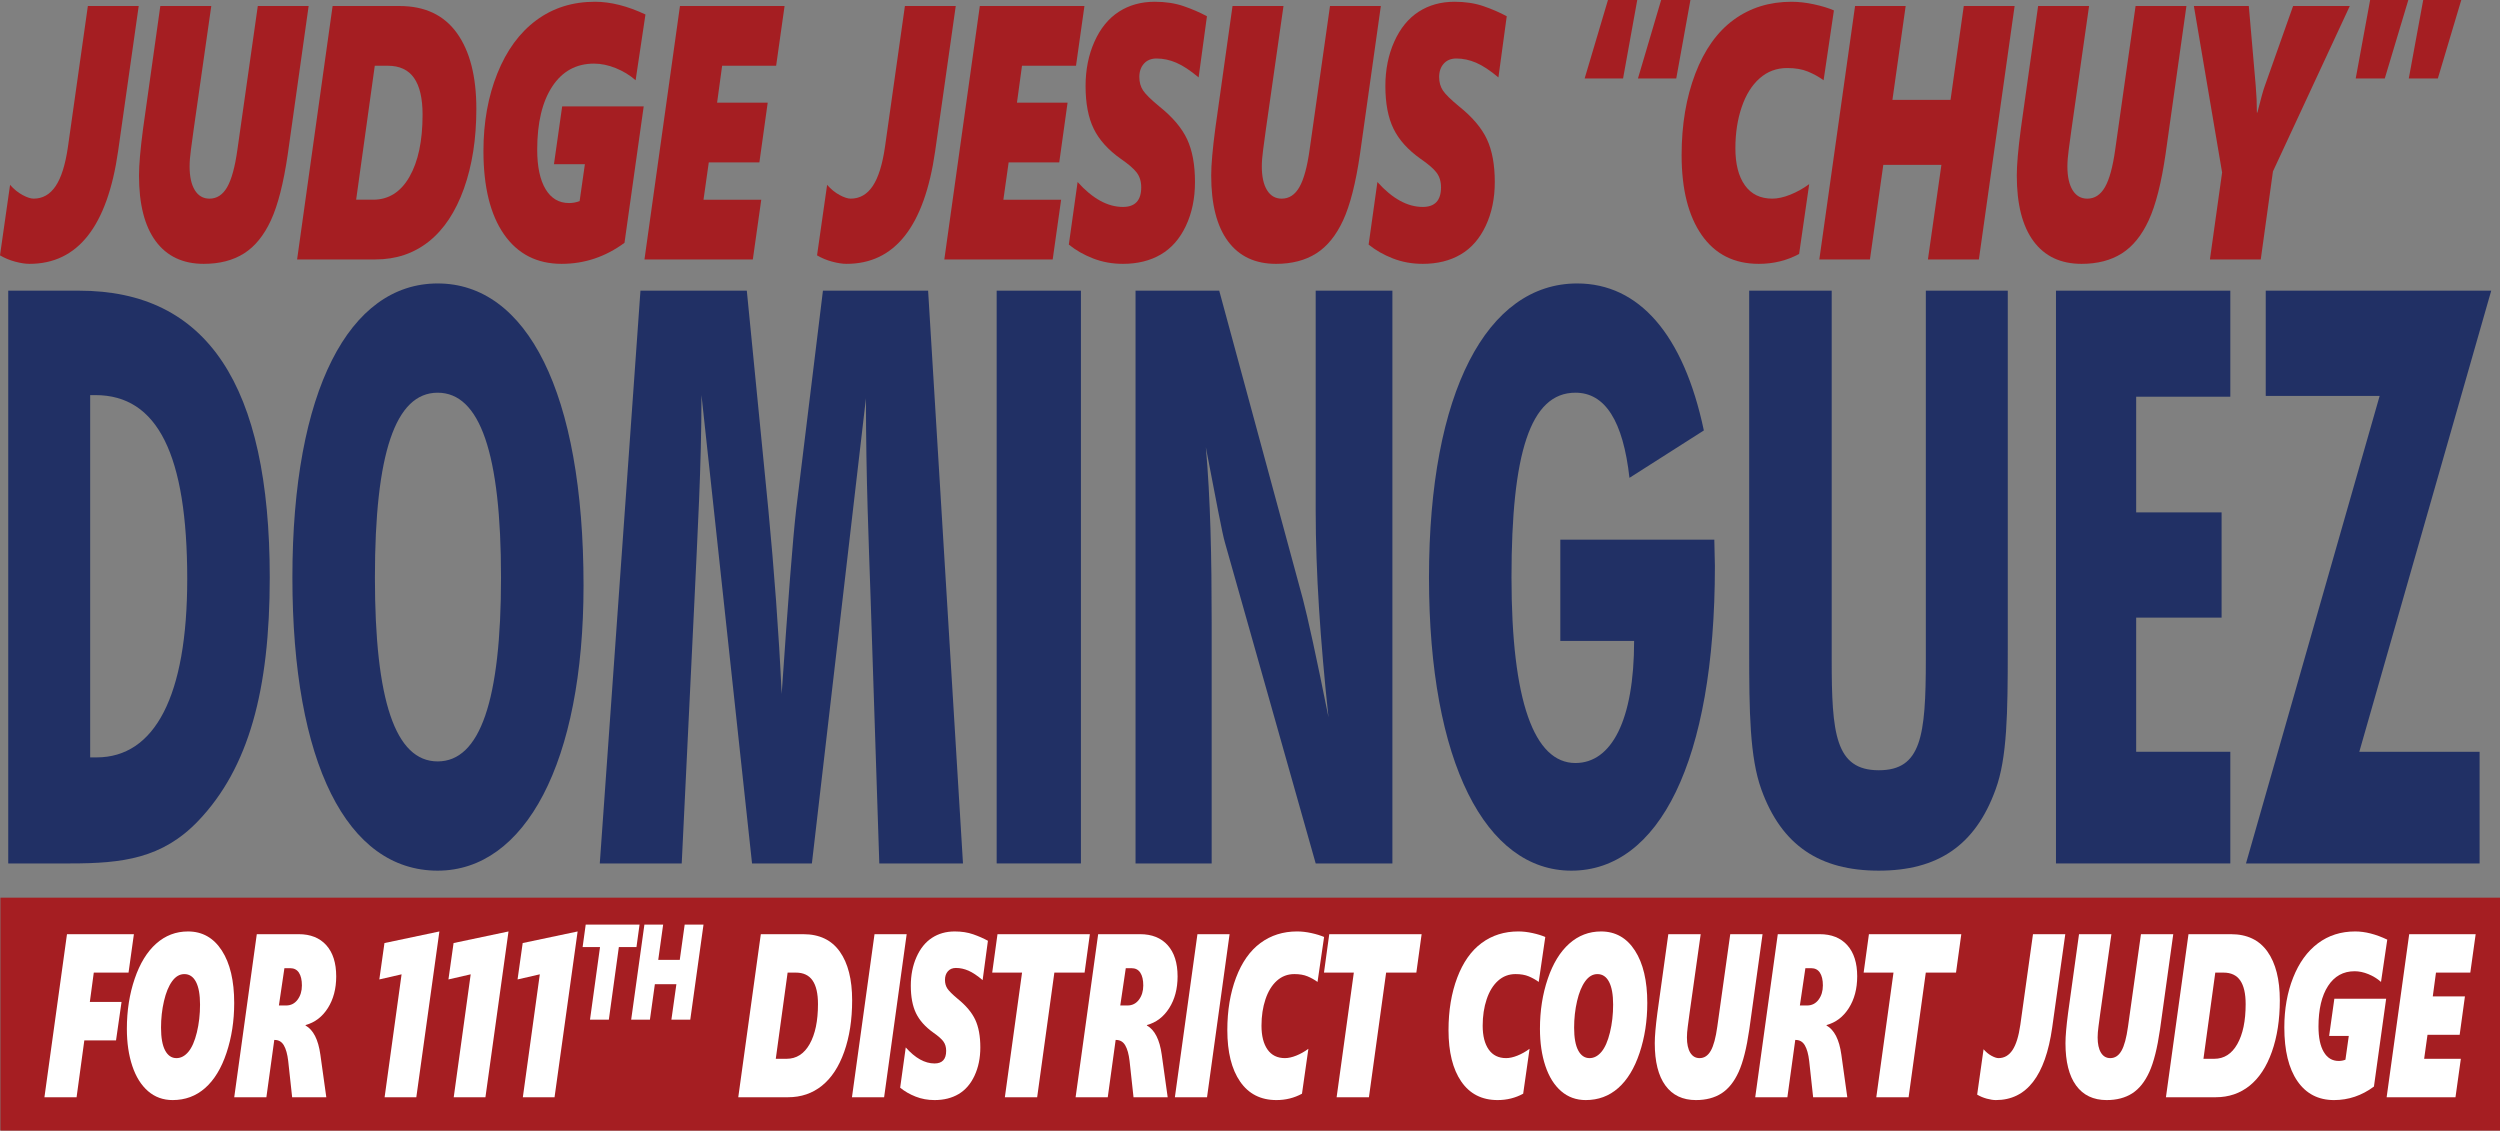 <?xml version="1.0" encoding="UTF-8"?><svg id="Layer_1" xmlns="http://www.w3.org/2000/svg" viewBox="0 0 550.813 249.099"><rect x="0" y="0" width="550.813" height="249.099" fill="#808080" stroke="none"/><defs><style>.cls-1{fill:#fff;}.cls-2{fill:#a51e22;}.cls-3{fill:#213065;}</style></defs><rect class="cls-2" x=".09" y="197.78" width="550.723" height="51.319"/><path class="cls-2" d="M6.504,58.133c-.912,0-1.97-.163-3.175-.487-1.205-.325-2.314-.785-3.33-1.382l2.22-15.536c.843.961,1.759,1.708,2.749,2.239.989.532,1.802.798,2.439.798,1.996,0,3.614-.921,4.853-2.764,1.239-1.843,2.143-4.724,2.71-8.644L19.358,1.324h11.202l-4.542,32.006c-2.375,16.536-8.879,24.803-19.513,24.803Z"/><path class="cls-2" d="M44.9,58.133c-4.594,0-8.122-1.661-10.583-4.984-2.461-3.322-3.691-8.15-3.691-14.484,0-2.362.301-5.814.903-10.357l3.794-26.983h11.228l-3.872,27.139c-.207,1.558-.409,3.051-.606,4.478-.198,1.428-.297,2.674-.297,3.738,0,2.233.383,3.972,1.148,5.218.766,1.246,1.846,1.869,3.239,1.869,1.617,0,2.912-.843,3.885-2.531.972-1.687,1.725-4.439,2.258-8.254L56.799,1.324h11.202l-4.594,32.629c-.929,6.36-2.164,11.214-3.704,14.562-1.541,3.349-3.52,5.789-5.937,7.32-2.418,1.531-5.374,2.297-8.866,2.297Z"/><path class="cls-2" d="M104.951,23.985c0,6.619-.917,12.486-2.749,17.6-1.833,5.114-4.405,8.988-7.717,11.623-3.313,2.635-7.231,3.952-11.757,3.952h-17.268L73.281,1.324h14.738c5.575,0,9.791,1.986,12.647,5.958,2.856,3.972,4.285,9.54,4.285,16.704ZM93.104,25.27c0-3.607-.628-6.308-1.884-8.099-1.256-1.791-3.184-2.687-5.782-2.687h-2.865l-4.104,29.514h3.742c3.407,0,6.074-1.681,8.001-5.042,1.927-3.361,2.891-7.924,2.891-13.687Z"/><path class="cls-2" d="M140.042,17.677c-1.274-1.116-2.732-2.005-4.375-2.667-1.644-.662-3.239-.993-4.788-.993-3.923,0-6.991,1.681-9.202,5.042-2.211,3.362-3.317,8.002-3.317,13.92,0,3.738.611,6.632,1.833,8.683,1.222,2.051,2.951,3.076,5.188,3.076.791,0,1.565-.143,2.323-.428l1.162-8.138h-6.814l1.807-12.732h17.964l-4.233,30.06c-4.199,3.089-8.811,4.634-13.835,4.634-5.455,0-9.692-2.167-12.712-6.503-3.02-4.334-4.53-10.46-4.53-18.378,0-6.282,1.02-11.967,3.059-17.055,2.039-5.087,4.896-8.994,8.569-11.72s7.988-4.088,12.944-4.088c3.441,0,7.149.934,11.125,2.803l-2.168,14.484Z"/><path class="cls-2" d="M171.004,14.485h-11.899l-1.11,8.138h11.15l-1.833,13.161h-11.15l-1.161,8.216h12.725l-1.858,13.161h-23.875l7.821-55.836h23.049l-1.858,13.161Z"/><path class="cls-2" d="M186.52,58.133c-.912,0-1.97-.163-3.175-.487-1.205-.325-2.314-.785-3.33-1.382l2.22-15.536c.843.961,1.759,1.708,2.749,2.239.989.532,1.802.798,2.439.798,1.996,0,3.614-.921,4.853-2.764,1.239-1.843,2.143-4.724,2.71-8.644l4.388-31.033h11.202l-4.542,32.006c-2.375,16.536-8.879,24.803-19.513,24.803Z"/><path class="cls-2" d="M237.072,14.485h-11.899l-1.11,8.138h11.15l-1.833,13.161h-11.15l-1.161,8.216h12.725l-1.858,13.161h-23.875l7.821-55.836h23.049l-1.858,13.161Z"/><path class="cls-2" d="M264.084,17.055c-1.824-1.532-3.458-2.609-4.904-3.232s-2.9-.935-4.362-.935c-1.17,0-2.095.376-2.774,1.129-.68.753-1.02,1.739-1.02,2.959,0,1.143.275,2.129.826,2.959.551.831,1.738,1.999,3.562,3.504,2.925,2.336,4.969,4.745,6.13,7.223,1.161,2.479,1.742,5.626,1.742,9.442,0,3.608-.667,6.827-2,9.656-1.333,2.83-3.175,4.932-5.523,6.308-2.349,1.375-5.132,2.064-8.35,2.064-2.34,0-4.53-.396-6.569-1.188s-3.824-1.811-5.355-3.056l1.936-13.784c3.287,3.66,6.616,5.49,9.989,5.49,2.685,0,4.027-1.44,4.027-4.322,0-1.298-.332-2.381-.994-3.251-.663-.869-1.828-1.875-3.497-3.018-2.788-1.972-4.78-4.186-5.976-6.639s-1.793-5.587-1.793-9.403c0-3.608.654-6.873,1.961-9.792,1.308-2.92,3.097-5.114,5.369-6.581,2.271-1.466,4.904-2.2,7.898-2.2,2.375,0,4.504.325,6.388.973,1.884.649,3.592,1.389,5.124,2.219l-1.833,13.473Z"/><path class="cls-2" d="M281.134,58.133c-4.594,0-8.121-1.661-10.583-4.984-2.461-3.322-3.691-8.15-3.691-14.484,0-2.362.301-5.814.903-10.357l3.794-26.983h11.229l-3.873,27.139c-.205,1.558-.408,3.051-.605,4.478-.197,1.428-.297,2.674-.297,3.738,0,2.233.383,3.972,1.148,5.218.766,1.246,1.846,1.869,3.24,1.869,1.617,0,2.912-.843,3.883-2.531.973-1.687,1.727-4.439,2.26-8.254l4.49-31.656h11.203l-4.596,32.629c-.928,6.36-2.164,11.214-3.703,14.562-1.541,3.349-3.52,5.789-5.938,7.32-2.416,1.531-5.373,2.297-8.865,2.297Z"/><path class="cls-2" d="M330.138,17.055c-1.824-1.532-3.459-2.609-4.904-3.232s-2.899-.935-4.362-.935c-1.17,0-2.095.376-2.774,1.129s-1.02,1.739-1.02,2.959c0,1.143.275,2.129.826,2.959.55.831,1.737,1.999,3.562,3.504,2.925,2.336,4.969,4.745,6.13,7.223,1.162,2.479,1.742,5.626,1.742,9.442,0,3.608-.667,6.827-2,9.656-1.334,2.83-3.175,4.932-5.523,6.308s-5.133,2.064-8.35,2.064c-2.341,0-4.53-.396-6.569-1.188s-3.824-1.811-5.355-3.056l1.936-13.784c3.286,3.66,6.616,5.49,9.989,5.49,2.684,0,4.026-1.44,4.026-4.322,0-1.298-.332-2.381-.994-3.251-.662-.869-1.828-1.875-3.497-3.018-2.788-1.972-4.779-4.186-5.976-6.639s-1.794-5.587-1.794-9.403c0-3.608.654-6.873,1.962-9.792,1.308-2.92,3.098-5.114,5.369-6.581,2.271-1.466,4.903-2.2,7.897-2.2,2.375,0,4.504.325,6.389.973,1.884.649,3.592,1.389,5.123,2.219l-1.832,13.473Z"/><path class="cls-2" d="M357.604,17.288h-8.466l5.137-17.288h6.452l-3.123,17.288ZM369.323,17.288h-8.44l5.11-17.288h6.453l-3.123,17.288Z"/><path class="cls-2" d="M401.785,17.677c-1.05-.752-2.203-1.388-3.459-1.908-1.256-.519-2.778-.779-4.568-.779-2.34,0-4.366.759-6.078,2.278-1.713,1.519-3.029,3.635-3.949,6.347-.921,2.713-1.381,5.73-1.381,9.053,0,3.479.696,6.197,2.091,8.157,1.394,1.96,3.407,2.939,6.039,2.939,1.171,0,2.479-.285,3.924-.856,1.445-.571,2.848-1.35,4.207-2.336l-2.22,15.38c-2.685,1.454-5.645,2.181-8.879,2.181-5.438,0-9.632-2.116-12.583-6.347-2.951-4.23-4.427-10.097-4.427-17.599,0-6.723,1.007-12.713,3.021-17.97,2.013-5.256,4.83-9.208,8.453-11.856,3.622-2.647,7.867-3.971,12.737-3.971,1.565,0,3.218.188,4.956.564,1.737.376,3.2.824,4.388,1.343l-2.271,15.38Z"/><path class="cls-2" d="M435.999,57.16h-11.228l2.968-20.832h-12.802l-2.943,20.832h-11.15l7.873-55.836h11.15l-2.917,20.676h12.803l2.916-20.676h11.202l-7.872,55.836Z"/><path class="cls-2" d="M458.623,58.133c-4.594,0-8.121-1.661-10.582-4.984-2.461-3.322-3.691-8.15-3.691-14.484,0-2.362.301-5.814.903-10.357l3.795-26.983h11.228l-3.872,27.139c-.206,1.558-.408,3.051-.606,4.478-.197,1.428-.297,2.674-.297,3.738,0,2.233.383,3.972,1.149,5.218.765,1.246,1.845,1.869,3.239,1.869,1.617,0,2.912-.843,3.884-2.531.973-1.687,1.726-4.439,2.259-8.254l4.491-31.656h11.202l-4.595,32.629c-.929,6.36-2.164,11.214-3.704,14.562s-3.519,5.789-5.937,7.32c-2.417,1.531-5.373,2.297-8.866,2.297Z"/><path class="cls-2" d="M498.103,57.16h-11.202l2.685-19.157-6.221-36.679h12.105l1.522,17.561c.172,1.999.259,3.971.259,5.918h.103c.774-3.037,1.291-4.906,1.549-5.607l6.324-17.872h12.492l-16.932,36.445-2.685,19.391Z"/><path class="cls-2" d="M525.425,17.288h-6.401l3.175-17.288h8.415l-5.188,17.288ZM537.118,17.288h-6.401l3.175-17.288h8.389l-5.162,17.288Z"/><path class="cls-1" d="M28.321,214.292h-7.659l-.869,6.463h6.986l-1.214,8.468h-6.986l-1.706,12.526h-7.084l4.969-35.925h14.743l-1.181,8.468Z"/><path class="cls-1" d="M51.601,220.98c0,3.942-.565,7.607-1.697,10.998-1.131,3.391-2.701,5.971-4.707,7.741-2.006,1.771-4.393,2.655-7.159,2.655-2.099,0-3.906-.655-5.42-1.966-1.514-1.312-2.67-3.161-3.468-5.55-.798-2.388-1.197-5.119-1.197-8.191,0-3.976.574-7.649,1.722-11.023,1.148-3.374,2.728-5.954,4.74-7.741,2.011-1.787,4.346-2.681,7.002-2.681,3.16,0,5.647,1.403,7.462,4.209s2.722,6.655,2.722,11.549ZM44.073,221.331c0-2.188-.298-3.854-.894-4.998-.596-1.144-1.452-1.716-2.566-1.716-1.028,0-1.925.526-2.69,1.578-.765,1.053-1.364,2.51-1.795,4.372-.432,1.862-.648,3.812-.648,5.85,0,2.222.301,3.896.902,5.023.601,1.127,1.432,1.69,2.493,1.69.984,0,1.864-.467,2.641-1.402.776-.936,1.396-2.359,1.861-4.271.464-1.913.697-3.954.697-6.126Z"/><path class="cls-1" d="M74.077,215.118c0,2.723-.615,5.053-1.845,6.99s-2.867,3.182-4.912,3.732v.101c1.716.969,2.804,3.106,3.263,6.413l1.312,9.395h-7.527l-.869-7.992c-.175-1.503-.495-2.65-.959-3.444-.465-.793-1.145-1.189-2.042-1.189h-.065l-1.739,12.626h-7.084l4.969-35.925h9.233c2.602,0,4.63.81,6.084,2.43s2.181,3.908,2.181,6.864ZM66.517,217.122c0-1.202-.216-2.138-.648-2.806-.432-.668-1.08-1.002-1.943-1.002h-1.263l-1.213,8.218h1.574c1.061,0,1.908-.427,2.542-1.278.634-.852.951-1.896.951-3.132Z"/><path class="cls-1" d="M84.739,241.749l3.739-27.082-4.903,1.128,1.131-8.017,12.103-2.556-5.084,36.526h-6.986Z"/><path class="cls-1" d="M99.967,241.749l3.739-27.082-4.903,1.128,1.131-8.017,12.103-2.556-5.084,36.526h-6.986Z"/><path class="cls-1" d="M115.195,241.749l3.739-27.082-4.903,1.128,1.131-8.017,12.103-2.556-5.084,36.526h-6.986Z"/><path class="cls-1" d="M140.232,208.656h-3.882l-2.208,16.008h-4.149l2.208-16.008h-3.834l.679-4.937h11.865l-.679,4.937Z"/><path class="cls-1" d="M152.083,224.664h-4.159l1.1-7.814h-4.742l-1.09,7.814h-4.13l2.916-20.944h4.13l-1.081,7.756h4.742l1.081-7.756h4.149l-2.916,20.944Z"/><path class="cls-1" d="M187.749,220.404c0,4.259-.582,8.033-1.747,11.324-1.164,3.29-2.799,5.783-4.903,7.478-2.105,1.695-4.595,2.543-7.47,2.543h-10.971l4.969-35.925h9.364c3.542,0,6.221,1.277,8.036,3.833,1.814,2.555,2.722,6.138,2.722,10.747ZM180.222,221.231c0-2.321-.399-4.059-1.197-5.211s-2.022-1.729-3.673-1.729h-1.82l-2.607,18.989h2.378c2.165,0,3.859-1.081,5.083-3.244s1.837-5.099,1.837-8.806Z"/><path class="cls-1" d="M194.793,241.749h-7.084l4.969-35.925h7.084l-4.969,35.925Z"/><path class="cls-1" d="M216.5,215.945c-1.159-.985-2.197-1.679-3.116-2.08-.918-.4-1.842-.601-2.771-.601-.744,0-1.331.242-1.763.727s-.647,1.119-.647,1.903c0,.735.174,1.37.524,1.904.35.535,1.104,1.286,2.263,2.255,1.859,1.503,3.157,3.053,3.895,4.647s1.107,3.62,1.107,6.075c0,2.321-.424,4.393-1.271,6.213s-2.017,3.173-3.509,4.059c-1.493.885-3.261,1.327-5.305,1.327-1.487,0-2.878-.255-4.174-.764-1.296-.51-2.43-1.165-3.403-1.967l1.23-8.868c2.088,2.354,4.204,3.532,6.347,3.532,1.705,0,2.558-.927,2.558-2.781,0-.835-.21-1.532-.631-2.092s-1.162-1.206-2.222-1.941c-1.771-1.269-3.037-2.693-3.796-4.271-.76-1.578-1.14-3.595-1.14-6.05,0-2.321.416-4.422,1.247-6.301.831-1.879,1.968-3.29,3.411-4.234,1.443-.943,3.116-1.415,5.018-1.415,1.509,0,2.862.209,4.059.626,1.197.418,2.282.894,3.255,1.429l-1.165,8.668Z"/><path class="cls-1" d="M238.96,214.292h-6.658l-3.789,27.457h-7.117l3.788-27.457h-6.576l1.165-8.468h20.352l-1.164,8.468Z"/><path class="cls-1" d="M259.452,215.118c0,2.723-.615,5.053-1.845,6.99s-2.867,3.182-4.912,3.732v.101c1.716.969,2.804,3.106,3.263,6.413l1.312,9.395h-7.527l-.869-7.992c-.175-1.503-.495-2.65-.959-3.444-.465-.793-1.145-1.189-2.042-1.189h-.065l-1.739,12.626h-7.084l4.969-35.925h9.233c2.602,0,4.63.81,6.084,2.43s2.181,3.908,2.181,6.864ZM251.892,217.122c0-1.202-.216-2.138-.648-2.806-.432-.668-1.08-1.002-1.943-1.002h-1.263l-1.213,8.218h1.574c1.061,0,1.908-.427,2.542-1.278.634-.852.951-1.896.951-3.132Z"/><path class="cls-1" d="M265.939,241.749h-7.084l4.969-35.925h7.084l-4.969,35.925Z"/><path class="cls-1" d="M290.285,216.345c-.667-.484-1.399-.894-2.197-1.228s-1.766-.501-2.902-.501c-1.487,0-2.774.488-3.862,1.466-1.088.977-1.925,2.338-2.509,4.083-.586,1.746-.878,3.688-.878,5.825,0,2.238.443,3.987,1.328,5.248.886,1.262,2.165,1.892,3.838,1.892.743,0,1.574-.184,2.492-.551.919-.367,1.81-.868,2.674-1.503l-1.41,9.896c-1.706.935-3.587,1.402-5.642,1.402-3.455,0-6.12-1.36-7.995-4.083s-2.812-6.497-2.812-11.324c0-4.325.64-8.18,1.919-11.562s3.069-5.925,5.371-7.628c2.301-1.704,4.999-2.556,8.093-2.556.995,0,2.044.121,3.148.363s2.034.53,2.788.864l-1.443,9.896Z"/><path class="cls-1" d="M312.056,214.292h-6.658l-3.788,27.457h-7.118l3.789-27.457h-6.576l1.164-8.468h20.352l-1.164,8.468Z"/><path class="cls-1" d="M339.019,216.345c-.667-.484-1.399-.894-2.197-1.228s-1.766-.501-2.902-.501c-1.487,0-2.774.488-3.862,1.466-1.088.977-1.925,2.338-2.509,4.083-.586,1.746-.878,3.688-.878,5.825,0,2.238.443,3.987,1.328,5.248.886,1.262,2.165,1.892,3.838,1.892.743,0,1.574-.184,2.492-.551.919-.367,1.81-.868,2.674-1.503l-1.41,9.896c-1.706.935-3.587,1.402-5.642,1.402-3.455,0-6.12-1.36-7.995-4.083s-2.812-6.497-2.812-11.324c0-4.325.64-8.18,1.919-11.562s3.069-5.925,5.371-7.628c2.301-1.704,4.999-2.556,8.093-2.556.995,0,2.044.121,3.148.363s2.034.53,2.788.864l-1.443,9.896Z"/><path class="cls-1" d="M362.939,220.98c0,3.942-.566,7.607-1.697,10.998-1.132,3.391-2.701,5.971-4.707,7.741-2.007,1.771-4.393,2.655-7.158,2.655-2.1,0-3.906-.655-5.42-1.966-1.515-1.312-2.671-3.161-3.469-5.55-.798-2.388-1.197-5.119-1.197-8.191,0-3.976.574-7.649,1.722-11.023,1.148-3.374,2.728-5.954,4.739-7.741s4.347-2.681,7.003-2.681c3.159,0,5.646,1.403,7.462,4.209,1.814,2.806,2.723,6.655,2.723,11.549ZM355.412,221.331c0-2.188-.299-3.854-.895-4.998-.596-1.144-1.451-1.716-2.566-1.716-1.027,0-1.924.526-2.689,1.578-.766,1.053-1.364,2.51-1.796,4.372s-.647,3.812-.647,5.85c0,2.222.301,3.896.902,5.023.601,1.127,1.432,1.69,2.492,1.69.984,0,1.864-.467,2.641-1.402s1.396-2.359,1.861-4.271c.465-1.913.697-3.954.697-6.126Z"/><path class="cls-1" d="M373.658,242.375c-2.92,0-5.161-1.068-6.725-3.206s-2.345-5.244-2.345-9.319c0-1.521.191-3.741.574-6.664l2.41-17.361h7.134l-2.46,17.461c-.131,1.002-.26,1.963-.385,2.881-.126.919-.188,1.721-.188,2.405,0,1.437.243,2.556.729,3.357s1.173,1.202,2.058,1.202c1.028,0,1.851-.542,2.469-1.628.617-1.086,1.096-2.856,1.435-5.312l2.854-20.367h7.117l-2.919,20.993c-.59,4.093-1.375,7.216-2.354,9.37s-2.235,3.725-3.771,4.71-3.414,1.478-5.633,1.478Z"/><path class="cls-1" d="M409.187,215.118c0,2.723-.615,5.053-1.845,6.99-1.23,1.938-2.867,3.182-4.912,3.732v.101c1.717.969,2.805,3.106,3.264,6.413l1.312,9.395h-7.527l-.869-7.992c-.176-1.503-.495-2.65-.96-3.444-.465-.793-1.146-1.189-2.042-1.189h-.065l-1.738,12.626h-7.084l4.969-35.925h9.232c2.603,0,4.631.81,6.085,2.43s2.181,3.908,2.181,6.864ZM401.627,217.122c0-1.202-.217-2.138-.648-2.806s-1.08-1.002-1.943-1.002h-1.263l-1.214,8.218h1.575c1.06,0,1.907-.427,2.542-1.278.634-.852.951-1.896.951-3.132Z"/><path class="cls-1" d="M430.959,214.292h-6.658l-3.788,27.457h-7.118l3.789-27.457h-6.576l1.164-8.468h20.352l-1.164,8.468Z"/><path class="cls-1" d="M439.751,242.375c-.58,0-1.253-.104-2.018-.312-.766-.209-1.471-.505-2.115-.89l1.41-9.996c.535.618,1.117,1.099,1.746,1.44.629.343,1.146.514,1.55.514,1.269,0,2.296-.593,3.083-1.778s1.361-3.04,1.723-5.562l2.788-19.967h7.117l-2.887,20.593c-1.509,10.639-5.642,15.958-12.397,15.958Z"/><path class="cls-1" d="M464.147,242.375c-2.92,0-5.161-1.068-6.725-3.206s-2.345-5.244-2.345-9.319c0-1.521.191-3.741.574-6.664l2.41-17.361h7.134l-2.46,17.461c-.131,1.002-.26,1.963-.385,2.881-.126.919-.188,1.721-.188,2.405,0,1.437.243,2.556.729,3.357s1.173,1.202,2.058,1.202c1.028,0,1.851-.542,2.469-1.628.617-1.086,1.096-2.856,1.435-5.312l2.854-20.367h7.117l-2.919,20.993c-.59,4.093-1.375,7.216-2.354,9.37s-2.235,3.725-3.771,4.71-3.414,1.478-5.633,1.478Z"/><path class="cls-1" d="M502.301,220.404c0,4.259-.582,8.033-1.746,11.324-1.165,3.29-2.799,5.783-4.904,7.478-2.104,1.695-4.594,2.543-7.47,2.543h-10.971l4.969-35.925h9.364c3.542,0,6.221,1.277,8.035,3.833,1.815,2.555,2.723,6.138,2.723,10.747ZM494.774,221.231c0-2.321-.399-4.059-1.197-5.211s-2.022-1.729-3.674-1.729h-1.82l-2.607,18.989h2.378c2.165,0,3.859-1.081,5.084-3.244s1.837-5.099,1.837-8.806Z"/><path class="cls-1" d="M524.597,216.345c-.809-.718-1.735-1.29-2.779-1.716s-2.059-.639-3.042-.639c-2.493,0-4.442,1.081-5.847,3.244-1.405,2.163-2.107,5.148-2.107,8.956,0,2.405.388,4.268,1.164,5.587s1.875,1.979,3.297,1.979c.503,0,.994-.091,1.476-.275l.738-5.235h-4.33l1.148-8.192h11.414l-2.689,19.341c-2.668,1.987-5.598,2.98-8.79,2.98-3.466,0-6.158-1.394-8.077-4.184-1.919-2.789-2.878-6.73-2.878-11.824,0-4.042.647-7.699,1.943-10.974,1.296-3.272,3.11-5.787,5.444-7.54,2.334-1.754,5.076-2.631,8.225-2.631,2.187,0,4.543.602,7.068,1.804l-1.378,9.319Z"/><path class="cls-1" d="M544.269,214.292h-7.561l-.705,5.235h7.085l-1.164,8.468h-7.085l-.738,5.286h8.085l-1.181,8.468h-15.169l4.969-35.925h14.645l-1.181,8.468Z"/><path class="cls-3" d="M1.816,64.045h15.621c28.168,0,41.996,20.708,41.996,63.184,0,24.777-4.609,41.945-15.749,53.627-7.938,8.318-16.773,9.38-28.168,9.38H1.816v-126.191ZM21.278,166.874c12.804,0,19.974-13.451,19.974-39.291,0-27.433-6.53-40.53-20.23-40.53h-1.152v79.82h1.408Z"/><path class="cls-3" d="M96.431,191.829c-19.974,0-32.009-23.716-32.009-64.6,0-41.238,12.547-64.777,32.009-64.777,19.589,0,32.137,23.893,32.137,66.547,0,39.114-12.932,62.83-32.137,62.83ZM110.387,127.229c0-27.256-4.609-40.707-13.956-40.707s-13.828,13.451-13.828,40.707c0,27.078,4.481,40.529,13.828,40.529s13.956-13.451,13.956-40.529Z"/><path class="cls-3" d="M141.11,64.045h23.431l4.737,48.14c1.28,13.451,2.305,26.901,2.945,40.707,1.408-20.531,2.433-33.981,3.201-40.707l5.89-48.14h23.174l7.682,126.191h-18.437l-1.92-58.582c-.384-11.681-1.024-26.194-1.024-43.893l-11.908,102.475h-13.188l-11.139-103.183c0,15.929-.896,30.795-1.537,44.954l-2.817,58.229h-18.053l8.962-126.191Z"/><path class="cls-3" d="M219.591,64.045h18.565v126.191h-18.565v-126.191Z"/><path class="cls-3" d="M250.188,64.045h18.438l18.438,67.962c1.024,3.894,2.944,12.566,5.633,26.017-1.792-16.813-2.816-31.857-2.816-45.485v-48.494h16.9v126.191h-16.9l-19.974-70.617c-.64-2.124-1.92-9.203-4.225-21.062,1.024,11.504,1.28,24.424,1.28,38.583v53.096h-16.773v-126.191Z"/><path class="cls-3" d="M377.707,118.911c0,1.947.128,3.894.128,5.841,0,43.184-12.419,67.077-31.625,67.077-18.821,0-31.368-23.716-31.368-64.6s12.803-64.777,32.648-64.777c13.572,0,23.431,11.15,27.912,32.388l-16.389,10.442c-1.408-12.566-5.377-18.761-11.907-18.761-9.986,0-14.084,13.451-14.084,40.707s4.993,40.884,14.084,40.884c7.938,0,12.932-9.381,12.932-26.902h-16.261v-22.3h33.93Z"/><path class="cls-3" d="M442.361,143.334c0,13.628-.128,23.716-2.688,30.618-4.481,12.39-12.804,17.876-25.735,17.876s-21.382-5.486-25.863-17.876c-2.561-7.079-2.688-17.167-2.688-30.618v-79.29h18.181v81.236c0,16.283.769,24.425,10.371,24.425,9.347,0,10.371-7.434,10.371-24.425v-81.236h18.053v79.29Z"/><path class="cls-3" d="M452.984,64.045h38.411v23.362h-20.742v25.486h18.821v23.185h-18.821v29.557h20.742v24.602h-38.411v-126.191Z"/><path class="cls-3" d="M524.296,87.23h-25.095v-23.185h49.678l-29.064,101.589h26.504v24.602h-51.471l29.448-103.006Z"/></svg>